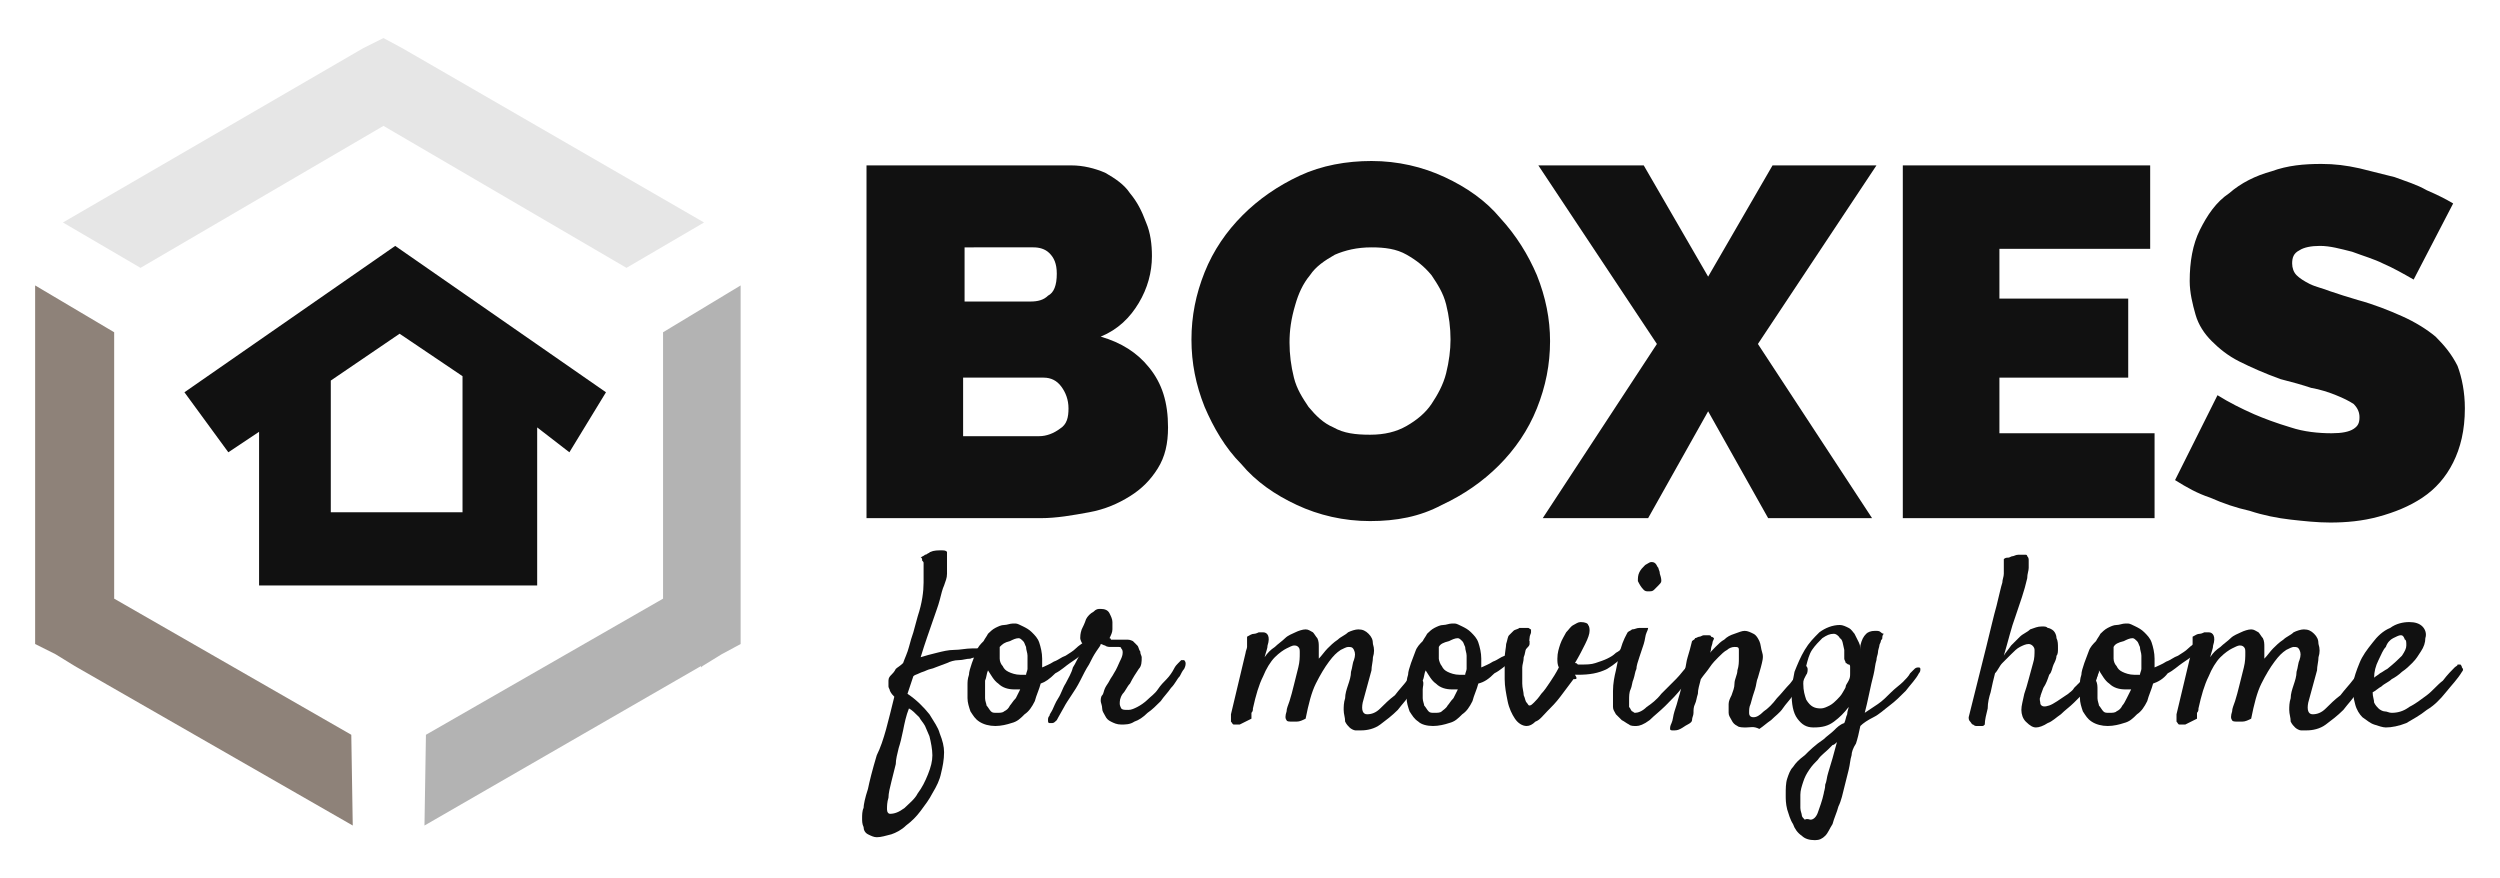 <?xml version="1.0" encoding="UTF-8"?> <!-- Generator: Adobe Illustrator 19.0.0, SVG Export Plug-In . SVG Version: 6.00 Build 0) --> <svg xmlns="http://www.w3.org/2000/svg" xmlns:xlink="http://www.w3.org/1999/xlink" id="logo" x="0px" y="0px" viewBox="0 0 170.8 60" style="enable-background:new 0 0 170.8 60;" xml:space="preserve"> <style type="text/css"> .st0{fill:#E6E6E6;} .st1{fill:#B3B3B3;} .st2{fill:#8E8279;} .st3{fill:#111111;} </style> <g> <polygon class="st0" points="26.2,2.6 24.8,3.3 4.3,15.2 9.6,18.3 26.2,8.6 42.8,18.3 48.1,15.2 27.5,3.3 "></polygon> <polygon class="st1" points="45.3,22.7 45.3,40.9 29.1,50.2 29,56.4 47.9,45.5 47.9,45.6 48,45.5 49.3,44.7 50.6,44 50.6,42.4 50.6,40.8 50.6,40.8 50.6,40.8 50.6,19.5 "></polygon> <polygon class="st2" points="2.4,40.8 2.4,40.8 2.4,40.8 2.4,42.4 2.4,44 3.8,44.7 5.1,45.5 5.1,45.6 5.1,45.5 24.1,56.4 24,50.2 7.8,40.9 7.8,22.7 2.4,19.5 "></polygon> <path class="st3" d="M41.4,26.8L27,16.8l0,0l0,0l-14.4,10l3,4.1l2.1-1.4V40h19V29.2l2.2,1.7L41.4,26.8z M31.6,35h-9v-9l4.7-3.2 l4.3,2.9V35z"></path> <g> <path class="st3" d="M79.8,29.2c0,1.1-0.2,2-0.7,2.8c-0.5,0.8-1.1,1.4-1.9,1.9c-0.8,0.5-1.7,0.9-2.8,1.1c-1.1,0.2-2.2,0.4-3.3,0.4 H59.2V11.3h14c0.8,0,1.6,0.2,2.3,0.5c0.7,0.4,1.3,0.8,1.7,1.4c0.5,0.6,0.8,1.2,1.1,2c0.3,0.7,0.4,1.5,0.4,2.3 c0,1.1-0.3,2.2-0.9,3.2c-0.6,1-1.4,1.8-2.6,2.3c1.4,0.4,2.5,1.1,3.3,2.1C79.4,26.2,79.8,27.5,79.8,29.2z M65.9,16.9v3.7h4.5 c0.5,0,0.9-0.1,1.2-0.4c0.4-0.2,0.6-0.7,0.6-1.5c0-0.7-0.2-1.1-0.5-1.4c-0.3-0.3-0.7-0.4-1.1-0.4H65.9z M73,27.9 c0-0.6-0.2-1.1-0.5-1.5c-0.3-0.4-0.7-0.6-1.2-0.6h-5.5v4h5.2c0.5,0,1-0.2,1.4-0.5C72.9,29,73,28.5,73,27.9z"></path> <path class="st3" d="M93.6,35.6c-1.8,0-3.5-0.4-5-1.1c-1.5-0.7-2.8-1.6-3.8-2.8c-1.1-1.1-1.9-2.5-2.5-3.9c-0.6-1.5-0.9-3-0.9-4.6 c0-1.6,0.3-3.1,0.9-4.6c0.6-1.5,1.5-2.8,2.6-3.9c1.1-1.1,2.4-2,3.9-2.7c1.5-0.7,3.2-1,4.9-1c1.8,0,3.5,0.4,5,1.1 c1.5,0.7,2.8,1.6,3.8,2.8c1.1,1.2,1.9,2.5,2.5,3.9c0.6,1.5,0.9,3,0.9,4.5c0,1.6-0.3,3.1-0.9,4.6c-0.6,1.5-1.5,2.8-2.6,3.9 c-1.1,1.1-2.4,2-3.9,2.7C97,35.3,95.4,35.6,93.6,35.6z M88.1,23.4c0,0.8,0.1,1.6,0.3,2.4c0.2,0.8,0.6,1.4,1,2 c0.5,0.6,1,1.1,1.7,1.4c0.7,0.4,1.5,0.5,2.5,0.5c1,0,1.8-0.2,2.5-0.6c0.7-0.4,1.3-0.9,1.7-1.5c0.4-0.6,0.8-1.3,1-2.1 c0.2-0.8,0.3-1.6,0.3-2.3c0-0.8-0.1-1.6-0.3-2.4c-0.2-0.8-0.6-1.4-1-2c-0.5-0.6-1-1-1.7-1.4c-0.7-0.4-1.5-0.5-2.4-0.5 c-1,0-1.8,0.2-2.5,0.5c-0.7,0.4-1.3,0.8-1.7,1.4c-0.5,0.6-0.8,1.3-1,2C88.2,21.8,88.1,22.6,88.1,23.4z"></path> <path class="st3" d="M112.3,11.3l4.4,7.6l4.4-7.6h7.1l-8.1,12.2l7.8,11.9h-7.1l-4.1-7.3l-4.1,7.3h-7.2l7.8-11.9l-8.1-12.2H112.3z"></path> <path class="st3" d="M147.2,29.6v5.8H130V11.3h16.9V17h-10.3v3.4h8.8v5.4h-8.8v3.8H147.2z"></path> <path class="st3" d="M164.9,19.1c-0.7-0.4-1.4-0.8-2.1-1.1c-0.6-0.3-1.3-0.5-2.1-0.8c-0.8-0.2-1.5-0.4-2.2-0.4 c-0.6,0-1.1,0.1-1.4,0.3c-0.4,0.2-0.5,0.5-0.5,0.9c0,0.3,0.1,0.6,0.3,0.8c0.2,0.2,0.5,0.4,0.9,0.6c0.4,0.2,0.9,0.3,1.4,0.5 c0.6,0.2,1.2,0.4,1.9,0.6c1.1,0.3,2.1,0.7,3,1.1c0.9,0.4,1.7,0.9,2.3,1.4c0.6,0.6,1.1,1.2,1.5,2c0.3,0.8,0.5,1.8,0.5,2.9 c0,1.5-0.3,2.7-0.8,3.7c-0.5,1-1.2,1.8-2.1,2.4c-0.9,0.6-1.9,1-3,1.3c-1.1,0.3-2.2,0.4-3.3,0.4c-0.9,0-1.8-0.1-2.7-0.2 c-0.9-0.1-1.9-0.3-2.8-0.6c-0.9-0.2-1.8-0.5-2.7-0.9c-0.9-0.3-1.6-0.7-2.4-1.2l2.9-5.8c0.8,0.5,1.6,0.9,2.5,1.3 c0.7,0.3,1.5,0.6,2.5,0.9c0.9,0.3,1.9,0.4,2.8,0.4c0.7,0,1.2-0.1,1.5-0.3c0.3-0.2,0.4-0.4,0.4-0.8c0-0.3-0.1-0.6-0.4-0.9 c-0.3-0.2-0.7-0.4-1.2-0.6c-0.5-0.2-1.1-0.4-1.7-0.5c-0.6-0.2-1.3-0.4-2.1-0.6c-1.1-0.4-2-0.8-2.8-1.2c-0.8-0.4-1.4-0.9-1.9-1.4 c-0.5-0.5-0.9-1.1-1.1-1.8c-0.2-0.7-0.4-1.5-0.4-2.3c0-1.3,0.2-2.5,0.7-3.5c0.5-1,1.1-1.9,2-2.5c0.8-0.7,1.8-1.2,2.9-1.5 c1.1-0.4,2.2-0.5,3.4-0.5c0.9,0,1.7,0.1,2.6,0.3c0.8,0.2,1.6,0.4,2.4,0.6c0.8,0.3,1.5,0.5,2.2,0.9c0.7,0.3,1.3,0.6,1.8,0.9 L164.9,19.1z"></path> </g> <g> <path class="st3" d="M61.1,47.6c-0.1-0.1-0.2-0.2-0.3-0.4c0-0.1-0.1-0.2-0.1-0.3c0-0.1,0-0.2,0-0.4c0-0.2,0.1-0.3,0.2-0.4 c0.1-0.1,0.2-0.2,0.3-0.4c0.1-0.1,0.3-0.2,0.5-0.4c0.1-0.3,0.3-0.7,0.4-1.1c0.1-0.4,0.2-0.7,0.3-1c0.1-0.4,0.2-0.7,0.3-1.1 c0.3-0.9,0.4-1.7,0.4-2.3c0-0.6,0-1,0-1.1c0-0.1,0-0.2,0-0.2c0-0.1,0-0.1-0.1-0.2c0-0.1,0-0.2-0.1-0.2c0.1-0.1,0.2-0.1,0.3-0.2 c0.1,0,0.2-0.1,0.2-0.1c0.1,0,0.1-0.1,0.2-0.1c0.2-0.1,0.5-0.1,0.7-0.1c0.2,0,0.3,0,0.4,0.1c0,0.1,0,0.2,0,0.3c0,0.1,0,0.3,0,0.5 c0,0.2,0,0.4,0,0.7s-0.1,0.5-0.2,0.8c-0.1,0.2-0.2,0.6-0.3,1c-0.1,0.4-0.3,0.9-0.5,1.5c-0.2,0.6-0.5,1.4-0.8,2.4 c0.3-0.1,0.7-0.2,1.1-0.3c0.4-0.1,0.8-0.2,1.2-0.2s0.8-0.1,1.2-0.1c0.4,0,0.8,0,1.1,0c0.1,0,0.1,0,0.1,0.1c0,0.1,0,0.1,0,0.2 c0,0.1-0.1,0.1-0.2,0.2c-0.1,0.1-0.2,0.1-0.4,0.1c-0.2,0-0.5,0-0.7,0.1c-0.3,0-0.5,0.1-0.8,0.1c-0.3,0-0.6,0.1-0.8,0.2 c-0.3,0.1-0.5,0.2-0.8,0.3c-0.2,0.1-0.4,0.1-0.6,0.2c-0.2,0.1-0.3,0.1-0.5,0.2c-0.2,0.1-0.3,0.1-0.4,0.2l-0.4,1.2 c0.6,0.4,1.1,0.9,1.5,1.4c0.3,0.5,0.6,0.9,0.7,1.3c0.2,0.5,0.3,0.9,0.3,1.3c0,0.5-0.1,1-0.2,1.4c-0.1,0.5-0.3,0.9-0.6,1.4 c-0.2,0.4-0.5,0.8-0.8,1.2c-0.3,0.4-0.6,0.7-1,1c-0.3,0.3-0.7,0.5-1,0.6c-0.4,0.1-0.7,0.2-1,0.2c-0.2,0-0.4-0.1-0.6-0.2 c-0.2-0.1-0.3-0.3-0.3-0.5c-0.1-0.2-0.1-0.4-0.1-0.6c0-0.2,0-0.5,0.1-0.7c0-0.2,0.1-0.7,0.3-1.3c0.1-0.5,0.3-1.3,0.6-2.3 C60.4,50.6,60.7,49.2,61.1,47.6z M62.1,48.4c-0.2,0.5-0.3,1-0.4,1.5s-0.2,0.9-0.3,1.2c-0.1,0.4-0.2,0.8-0.2,1.1 c-0.1,0.4-0.2,0.8-0.3,1.2c-0.1,0.4-0.2,0.8-0.2,1.1c-0.1,0.3-0.1,0.6-0.1,0.8c0,0.2,0.1,0.3,0.2,0.3c0.3,0,0.6-0.1,1-0.4 c0.3-0.3,0.7-0.6,0.9-1c0.3-0.4,0.5-0.8,0.7-1.3c0.2-0.5,0.3-0.9,0.3-1.3c0-0.4-0.1-0.9-0.2-1.3c-0.1-0.2-0.2-0.5-0.3-0.7 c-0.1-0.2-0.3-0.4-0.4-0.6C62.5,48.7,62.3,48.5,62.1,48.4z"></path> <path class="st3" d="M71.1,46.7c-0.1,0.4-0.3,0.8-0.4,1.2c-0.2,0.4-0.4,0.7-0.7,0.9c-0.3,0.3-0.5,0.5-0.9,0.6 c-0.3,0.1-0.7,0.2-1.1,0.2c-0.4,0-0.8-0.1-1.1-0.3c-0.3-0.2-0.4-0.4-0.6-0.7c-0.1-0.3-0.2-0.6-0.2-0.9c0-0.3,0-0.7,0-0.9 c0-0.2,0-0.4,0.1-0.7c0-0.2,0.1-0.5,0.2-0.8c0.1-0.3,0.2-0.5,0.3-0.8c0.1-0.3,0.3-0.5,0.5-0.7c0.1-0.2,0.2-0.3,0.3-0.5 c0.1-0.1,0.3-0.3,0.5-0.4c0.2-0.1,0.4-0.2,0.6-0.2c0.2,0,0.4-0.1,0.6-0.1c0,0,0.1,0,0.1,0c0,0,0.1,0,0.1,0c0.1,0,0.3,0.1,0.5,0.2 c0.2,0.1,0.4,0.2,0.6,0.4c0.2,0.2,0.4,0.4,0.5,0.7c0.1,0.3,0.2,0.7,0.2,1.1c0,0.1,0,0.2,0,0.3c0,0.1,0,0.2,0,0.3 c0.2-0.1,0.5-0.2,0.8-0.4c0.3-0.1,0.5-0.3,0.8-0.4c0.3-0.2,0.5-0.3,0.7-0.5c0.2-0.2,0.4-0.3,0.5-0.4c0.1-0.1,0.2-0.2,0.3-0.2 c0.1,0,0.1,0,0.2,0.1c0,0.1,0,0.1,0,0.2c0,0.1-0.1,0.2-0.2,0.3c-0.1,0.1-0.2,0.2-0.4,0.4c-0.2,0.2-0.5,0.4-0.8,0.6 c-0.3,0.2-0.6,0.5-1,0.7C71.7,46.4,71.4,46.6,71.1,46.7z M67.3,47.1c0,0.2,0,0.4,0,0.6c0,0.2,0.1,0.4,0.1,0.5 c0.1,0.1,0.2,0.3,0.3,0.4c0.1,0.1,0.2,0.1,0.4,0.1c0.2,0,0.4,0,0.5-0.1c0.2-0.1,0.3-0.2,0.4-0.4c0.1-0.1,0.2-0.3,0.4-0.5 c0.1-0.2,0.2-0.4,0.3-0.6c-0.1,0-0.1,0-0.2,0c-0.1,0-0.1,0-0.2,0c-0.4,0-0.8-0.1-1.1-0.4c-0.3-0.2-0.5-0.6-0.7-0.9 c-0.1,0.2-0.1,0.5-0.2,0.7C67.3,46.7,67.3,46.9,67.3,47.1z M68.3,44.2c0,0.1,0,0.2,0,0.3c0,0.2,0,0.4,0,0.5c0,0.2,0.1,0.4,0.2,0.5 c0.1,0.2,0.2,0.3,0.4,0.4c0.2,0.1,0.5,0.2,0.8,0.2c0.1,0,0.1,0,0.2,0c0.1,0,0.1,0,0.2,0c0-0.1,0.1-0.3,0.1-0.4c0-0.1,0-0.2,0-0.3 c0-0.2,0-0.4,0-0.6c0-0.2-0.1-0.4-0.1-0.6c-0.1-0.2-0.1-0.3-0.2-0.4c-0.1-0.1-0.2-0.2-0.3-0.2c-0.2,0-0.4,0.1-0.6,0.2 C68.6,43.9,68.5,44,68.3,44.2z"></path> <path class="st3" d="M72.2,49.2c-0.1,0.1-0.2,0.2-0.3,0.2c-0.1,0-0.2,0-0.2,0c-0.1,0-0.1-0.1-0.1-0.2c0-0.1,0-0.2,0.1-0.3 c0-0.1,0.1-0.2,0.2-0.4c0.1-0.2,0.2-0.5,0.4-0.8c0.2-0.3,0.3-0.7,0.5-1c0.2-0.4,0.4-0.7,0.5-1.1c0.2-0.3,0.3-0.6,0.5-0.9 c0.1-0.3,0.2-0.5,0.3-0.6c-0.1-0.1-0.2-0.2-0.2-0.2c0,0-0.1-0.2-0.1-0.3c0-0.1,0-0.3,0.1-0.6c0.1-0.2,0.2-0.4,0.3-0.7 c0.1-0.2,0.3-0.4,0.5-0.5c0.2-0.2,0.3-0.2,0.5-0.2c0.3,0,0.5,0.1,0.6,0.3c0.1,0.2,0.2,0.4,0.2,0.6c0,0.1,0,0.3,0,0.5 c0,0.2-0.1,0.4-0.2,0.6c0,0,0.1,0,0.1,0.1c0.1,0,0.1,0,0.3,0c0.2,0,0.3,0,0.4,0c0.1,0,0.2,0,0.3,0c0.2,0,0.3,0,0.5,0.1 c0.1,0.1,0.2,0.2,0.3,0.3c0.1,0.1,0.1,0.3,0.2,0.4c0,0.2,0.1,0.3,0.1,0.4c0,0.3,0,0.6-0.2,0.8c-0.2,0.3-0.4,0.6-0.6,1 c-0.2,0.2-0.3,0.5-0.5,0.7c-0.2,0.3-0.2,0.5-0.2,0.7c0,0.1,0.1,0.3,0.1,0.3c0.1,0.1,0.2,0.1,0.5,0.1c0.2,0,0.4-0.1,0.6-0.2 c0.2-0.1,0.5-0.3,0.7-0.5c0.2-0.2,0.5-0.4,0.7-0.7c0.2-0.3,0.4-0.5,0.6-0.7c0.2-0.2,0.4-0.5,0.5-0.7c0.1-0.2,0.2-0.3,0.3-0.4 c0.1-0.1,0.1-0.1,0.2-0.2c0.1,0,0.2,0,0.2,0s0.1,0.1,0.1,0.2c0,0.1,0,0.2-0.1,0.4c-0.1,0.1-0.2,0.3-0.3,0.5 c-0.2,0.2-0.3,0.5-0.6,0.8c-0.2,0.3-0.5,0.6-0.7,0.9c-0.3,0.3-0.6,0.6-0.9,0.8c-0.3,0.3-0.6,0.5-0.9,0.6c-0.3,0.2-0.6,0.2-0.9,0.2 c-0.3,0-0.5-0.1-0.7-0.2c-0.2-0.1-0.3-0.2-0.4-0.4c-0.1-0.2-0.2-0.3-0.2-0.5c0-0.2-0.1-0.4-0.1-0.5c0-0.1,0-0.3,0.1-0.4 c0.1-0.1,0.1-0.3,0.2-0.5c0.1-0.2,0.2-0.3,0.3-0.5c0.1-0.2,0.2-0.3,0.3-0.5c0.2-0.3,0.3-0.6,0.4-0.8s0.2-0.4,0.2-0.6 c0-0.1,0-0.2-0.1-0.3c0-0.1-0.1-0.1-0.2-0.1c-0.1,0-0.1,0-0.1,0c0,0-0.1,0-0.1,0c0,0-0.1,0-0.1,0c0,0-0.1,0-0.2,0 c-0.1,0-0.3,0-0.4-0.1c-0.1,0-0.2-0.1-0.3-0.1c0,0.1-0.1,0.2-0.3,0.5c-0.2,0.3-0.3,0.5-0.5,0.9c-0.2,0.3-0.4,0.7-0.6,1.1 c-0.2,0.4-0.4,0.7-0.6,1c-0.2,0.3-0.4,0.6-0.5,0.8C72.3,49,72.2,49.2,72.2,49.2z"></path> <path class="st3" d="M91.8,48.5c0-0.2,0-0.5,0.1-0.8c0-0.3,0.1-0.6,0.2-0.9c0.1-0.3,0.2-0.6,0.2-0.9c0.1-0.3,0.1-0.6,0.2-0.8 c0.1-0.3,0.1-0.5,0-0.7c-0.1-0.2-0.2-0.2-0.4-0.2c-0.1,0-0.3,0.1-0.5,0.2c-0.3,0.2-0.5,0.4-0.8,0.8c-0.3,0.4-0.6,0.9-0.9,1.5 c-0.3,0.6-0.5,1.4-0.7,2.4c-0.2,0.1-0.4,0.2-0.6,0.2c-0.1,0-0.2,0-0.3,0c-0.2,0-0.4,0-0.4-0.1c-0.1-0.1-0.1-0.3,0-0.6 c0-0.2,0.1-0.4,0.2-0.7c0.1-0.3,0.2-0.7,0.3-1.1c0.1-0.4,0.2-0.8,0.3-1.2c0.1-0.4,0.1-0.7,0.1-1c0-0.2,0-0.3-0.1-0.4 c-0.1-0.1-0.2-0.1-0.3-0.1c-0.1,0-0.3,0.1-0.5,0.2c-0.2,0.1-0.5,0.3-0.8,0.6c-0.3,0.3-0.6,0.8-0.8,1.3c-0.3,0.6-0.5,1.3-0.7,2.2v0 c0,0.1,0,0.2-0.1,0.3c0,0.1,0,0.2,0,0.2c0,0.1,0,0.2,0,0.2l-0.8,0.4c-0.1,0-0.1,0-0.2,0c-0.1,0-0.2,0-0.2,0 c-0.1,0-0.1-0.1-0.2-0.2c0-0.1,0-0.3,0-0.5l1-4.2c0-0.1,0.1-0.3,0.1-0.4c0-0.1,0-0.2,0-0.4c0-0.1,0-0.2,0-0.3 c0.2-0.1,0.3-0.2,0.5-0.2c0.1,0,0.3-0.1,0.3-0.1c0.1,0,0.2,0,0.3,0c0.3,0,0.5,0.3,0.3,0.9c0,0.2-0.1,0.4-0.2,0.8 c0.2-0.3,0.4-0.5,0.7-0.7c0.2-0.2,0.5-0.4,0.7-0.6c0.2-0.2,0.5-0.3,0.7-0.4c0.2-0.1,0.5-0.2,0.7-0.2c0.2,0,0.3,0.1,0.5,0.2 c0.1,0.1,0.2,0.3,0.3,0.4c0.1,0.2,0.1,0.4,0.1,0.6c0,0.2,0,0.5,0,0.8c0.2-0.2,0.4-0.5,0.6-0.7c0.2-0.2,0.4-0.4,0.7-0.6 c0.2-0.2,0.5-0.3,0.7-0.5c0.2-0.1,0.5-0.2,0.7-0.2c0.3,0,0.5,0.1,0.7,0.3c0.2,0.2,0.3,0.4,0.3,0.7c0.1,0.3,0.1,0.6,0,0.9 c0,0.3-0.1,0.6-0.1,0.9l-0.6,2.2c-0.1,0.5,0,0.8,0.3,0.8c0.3,0,0.6-0.1,0.9-0.4c0.3-0.3,0.6-0.6,1-0.9c0.3-0.4,0.6-0.7,0.9-1.1 c0.3-0.4,0.5-0.7,0.7-0.9c0.1-0.1,0.1-0.1,0.2-0.1c0.1,0,0.1,0,0.2,0c0,0,0.1,0.1,0.1,0.2c0,0.1,0,0.2-0.1,0.3 c-0.2,0.4-0.5,0.8-0.8,1.3c-0.3,0.5-0.7,0.9-1,1.3c-0.4,0.4-0.8,0.7-1.2,1c-0.4,0.3-0.9,0.4-1.3,0.4c-0.2,0-0.3,0-0.4,0 s-0.3-0.1-0.4-0.2c-0.1-0.1-0.2-0.2-0.3-0.4C91.9,49,91.8,48.8,91.8,48.5z"></path> <path class="st3" d="M101,46.7c-0.1,0.4-0.3,0.8-0.4,1.2c-0.2,0.4-0.4,0.7-0.7,0.9c-0.3,0.3-0.5,0.5-0.9,0.6 c-0.3,0.1-0.7,0.2-1.1,0.2c-0.4,0-0.8-0.1-1-0.3c-0.3-0.2-0.4-0.4-0.6-0.7c-0.1-0.3-0.2-0.6-0.2-0.9c0-0.3,0-0.7,0-0.9 c0-0.2,0-0.4,0.1-0.7c0-0.2,0.1-0.5,0.2-0.8s0.2-0.5,0.3-0.8c0.1-0.3,0.3-0.5,0.5-0.7c0.1-0.2,0.2-0.3,0.3-0.5 c0.1-0.1,0.3-0.3,0.5-0.4s0.4-0.2,0.6-0.2c0.2,0,0.4-0.1,0.6-0.1c0,0,0.1,0,0.1,0c0,0,0.1,0,0.1,0c0.1,0,0.3,0.1,0.5,0.2 c0.2,0.1,0.4,0.2,0.6,0.4c0.2,0.2,0.4,0.4,0.5,0.7s0.2,0.7,0.2,1.1c0,0.1,0,0.2,0,0.3s0,0.2,0,0.3c0.2-0.1,0.5-0.2,0.8-0.4 c0.3-0.1,0.5-0.3,0.8-0.4c0.3-0.2,0.5-0.3,0.7-0.5c0.2-0.2,0.4-0.3,0.5-0.4c0.1-0.1,0.2-0.2,0.3-0.2c0.1,0,0.1,0,0.2,0.1 c0,0.1,0,0.1,0,0.2s-0.1,0.2-0.2,0.3c-0.1,0.1-0.2,0.2-0.4,0.4c-0.2,0.2-0.5,0.4-0.8,0.6c-0.3,0.2-0.6,0.5-1,0.7 C101.7,46.4,101.4,46.6,101,46.7z M97.2,47.1c0,0.2,0,0.4,0,0.6c0,0.2,0.1,0.4,0.1,0.5c0.1,0.1,0.2,0.3,0.3,0.4s0.2,0.1,0.4,0.1 c0.2,0,0.4,0,0.5-0.1s0.3-0.2,0.4-0.4c0.1-0.1,0.2-0.3,0.4-0.5c0.1-0.2,0.2-0.4,0.3-0.6c-0.1,0-0.1,0-0.2,0c-0.1,0-0.1,0-0.2,0 c-0.4,0-0.8-0.1-1.1-0.4c-0.3-0.2-0.5-0.6-0.7-0.9c-0.1,0.2-0.1,0.5-0.2,0.7C97.3,46.7,97.2,46.9,97.2,47.1z M98.3,44.2 c0,0.1,0,0.2,0,0.3c0,0.2,0,0.4,0,0.5s0.1,0.4,0.2,0.5c0.1,0.2,0.2,0.3,0.4,0.4c0.2,0.1,0.5,0.2,0.8,0.2c0.1,0,0.1,0,0.2,0 c0.1,0,0.1,0,0.2,0c0-0.1,0.1-0.3,0.1-0.4c0-0.1,0-0.2,0-0.3c0-0.2,0-0.4,0-0.6c0-0.2-0.1-0.4-0.1-0.6c-0.1-0.2-0.1-0.3-0.2-0.4 c-0.1-0.1-0.2-0.2-0.3-0.2c-0.2,0-0.4,0.1-0.6,0.2C98.6,43.9,98.4,44,98.3,44.2z"></path> <path class="st3" d="M107.5,46.4c-0.3,0.4-0.6,0.8-0.9,1.2c-0.3,0.4-0.6,0.7-0.9,1c-0.3,0.3-0.5,0.6-0.8,0.7 c-0.2,0.2-0.4,0.3-0.6,0.3c-0.3,0-0.6-0.2-0.8-0.5c-0.2-0.3-0.4-0.7-0.5-1.2c-0.1-0.5-0.2-1-0.2-1.5c0-0.5,0-1,0-1.4 c0-0.4,0.1-0.8,0.1-1c0.1-0.3,0.1-0.5,0.2-0.6c0.1-0.1,0.2-0.2,0.3-0.3s0.3-0.1,0.4-0.2c0.1,0,0.2,0,0.3,0c0.1,0,0.2,0,0.3,0 c0.1,0,0.1,0.1,0.2,0.1c0,0.1,0,0.1,0,0.2c0,0.1-0.1,0.2-0.1,0.4s-0.1,0.4-0.2,0.6c-0.1,0.2-0.1,0.5-0.2,0.7 c0,0.3-0.1,0.5-0.1,0.7c0,0.4,0,0.8,0,1.1c0,0.3,0.1,0.6,0.1,0.8c0.1,0.2,0.1,0.4,0.2,0.5c0.1,0.1,0.1,0.2,0.2,0.2 c0.1,0,0.2-0.1,0.3-0.2c0.1-0.1,0.3-0.3,0.5-0.6c0.2-0.2,0.4-0.5,0.6-0.8c0.2-0.3,0.4-0.6,0.6-1c-0.1-0.2-0.1-0.4-0.1-0.6 c0-0.4,0.1-0.7,0.2-1c0.1-0.3,0.3-0.6,0.4-0.8c0.2-0.2,0.3-0.4,0.5-0.5c0.2-0.1,0.3-0.2,0.5-0.2c0.3,0,0.5,0.1,0.5,0.2 c0.1,0.1,0.1,0.3,0.1,0.4c0,0.2-0.1,0.5-0.3,0.9c-0.2,0.4-0.4,0.8-0.7,1.3c0.1,0,0.1,0,0.2,0.1c0.1,0,0.1,0,0.2,0 c0.4,0,0.7,0,1-0.1c0.3-0.1,0.6-0.2,0.8-0.3c0.2-0.1,0.4-0.2,0.6-0.4c0.2-0.1,0.3-0.2,0.4-0.3c0.1-0.1,0.1-0.1,0.2-0.1 c0.1,0,0.1,0,0.2,0s0.1,0.1,0.1,0.1s0,0.1-0.1,0.2c-0.4,0.5-0.9,0.9-1.4,1.2c-0.6,0.3-1.2,0.4-2,0.4c-0.1,0-0.1,0-0.2,0 C107.8,46.4,107.7,46.4,107.5,46.4z"></path> <path class="st3" d="M111.2,43.2c0.1-0.1,0.2-0.1,0.3-0.2c0.2,0,0.3-0.1,0.5-0.1c0.2,0,0.3,0,0.4,0c0.1,0,0.2,0,0.2,0 c0,0,0,0.1-0.1,0.3c-0.1,0.2-0.1,0.5-0.2,0.8s-0.2,0.6-0.3,0.9c-0.1,0.3-0.2,0.6-0.2,0.8c-0.1,0.2-0.1,0.4-0.2,0.7 c-0.1,0.2-0.1,0.5-0.2,0.7c-0.1,0.2-0.1,0.5-0.1,0.7c0,0.2,0,0.4,0,0.5c0.1,0.1,0.1,0.2,0.2,0.3c0.1,0,0.1,0.1,0.2,0.1 c0.2,0,0.5-0.1,0.8-0.4c0.3-0.2,0.7-0.5,1-0.9c0.3-0.3,0.7-0.7,1-1c0.3-0.3,0.5-0.6,0.7-0.8c0.1-0.1,0.2-0.2,0.3-0.2 c0.1,0,0.2,0,0.2,0c0.1,0,0.1,0.1,0.1,0.2c0,0.1,0,0.2-0.1,0.3c-0.2,0.3-0.4,0.7-0.8,1.1c-0.3,0.4-0.7,0.8-1.1,1.2s-0.8,0.7-1.1,1 c-0.4,0.3-0.7,0.4-0.9,0.4c-0.2,0-0.4,0-0.5-0.1c-0.2-0.1-0.3-0.2-0.5-0.3c-0.1-0.1-0.3-0.3-0.4-0.4c-0.1-0.2-0.2-0.3-0.2-0.5 c0-0.3,0-0.6,0-1.1c0-0.5,0.1-1,0.2-1.4c0.1-0.5,0.2-1,0.3-1.4C110.9,43.7,111.1,43.4,111.2,43.2z M113.5,39.7 c0,0.1-0.1,0.2-0.2,0.3c-0.1,0.1-0.2,0.2-0.3,0.3c-0.1,0.1-0.2,0.1-0.4,0.1c-0.1,0-0.2,0-0.3-0.1c-0.2-0.2-0.3-0.4-0.4-0.6 c0-0.2,0-0.4,0.1-0.6c0.1-0.2,0.2-0.3,0.4-0.5c0.2-0.1,0.3-0.2,0.4-0.2c0.1,0,0.2,0,0.3,0.1c0.1,0.1,0.1,0.2,0.2,0.3 c0,0.1,0.1,0.2,0.1,0.4C113.5,39.5,113.5,39.6,113.5,39.7z"></path> <path class="st3" d="M119.3,49.7c-0.2,0-0.5,0-0.6-0.1c-0.2-0.1-0.3-0.2-0.4-0.4c-0.1-0.2-0.2-0.3-0.2-0.5c0-0.2,0-0.4,0-0.6 c0-0.2,0.1-0.4,0.2-0.6c0.1-0.3,0.2-0.5,0.2-0.8s0.2-0.6,0.2-0.9c0.1-0.3,0.1-0.6,0.1-0.8c0-0.2,0-0.4,0-0.6 c0-0.2-0.1-0.2-0.3-0.2c-0.2,0-0.4,0.1-0.5,0.2c-0.2,0.1-0.4,0.3-0.6,0.5c-0.2,0.2-0.4,0.4-0.6,0.7c-0.2,0.3-0.4,0.5-0.6,0.8 c-0.1,0.4-0.2,0.7-0.2,1c-0.1,0.3-0.1,0.5-0.2,0.7s-0.1,0.4-0.1,0.6c0,0.2-0.1,0.3-0.1,0.5c0,0.1-0.1,0.2-0.3,0.3 c-0.2,0.1-0.3,0.2-0.5,0.3c-0.2,0.1-0.3,0.1-0.5,0.1c-0.1,0-0.2,0-0.2-0.1c0-0.1,0-0.2,0.1-0.4c0.1-0.2,0.1-0.5,0.2-0.8 c0.1-0.3,0.2-0.6,0.3-1c0.1-0.3,0.2-0.7,0.2-1c0.1-0.3,0.1-0.5,0.2-0.8c0.1-0.3,0.1-0.6,0.2-0.9c0.1-0.3,0.2-0.7,0.3-1.1 c0.1-0.1,0.2-0.1,0.2-0.2c0.1,0,0.2-0.1,0.3-0.1c0.1,0,0.2-0.1,0.3-0.1c0.1,0,0.2,0,0.3,0c0.1,0,0.2,0,0.2,0.1 c0.1,0,0.2,0.1,0.2,0.1c0,0.1-0.1,0.2-0.1,0.3c0,0.1-0.1,0.3-0.1,0.4c0,0.2-0.1,0.4-0.2,0.5c0.1-0.2,0.3-0.4,0.5-0.6 c0.2-0.2,0.4-0.4,0.6-0.5c0.2-0.2,0.4-0.3,0.7-0.4s0.5-0.2,0.7-0.2c0.2,0,0.4,0.1,0.6,0.2c0.2,0.1,0.3,0.3,0.4,0.5 c0.1,0.2,0.1,0.5,0.2,0.8s0,0.6-0.1,1l-0.2,0.7c-0.1,0.2-0.1,0.5-0.2,0.8c-0.1,0.3-0.2,0.6-0.3,1c-0.1,0.2-0.1,0.4-0.1,0.6 c0,0.2,0.1,0.3,0.3,0.3s0.4-0.1,0.7-0.4c0.3-0.2,0.6-0.5,0.9-0.9c0.3-0.3,0.6-0.7,0.9-1c0.3-0.4,0.5-0.6,0.6-0.9 c0.1-0.1,0.2-0.2,0.3-0.3c0.1,0,0.2,0,0.2,0c0,0,0.1,0.1,0.1,0.2c0,0.1,0,0.3-0.1,0.4c-0.1,0.2-0.2,0.4-0.3,0.6 c-0.2,0.2-0.3,0.5-0.6,0.8c-0.2,0.3-0.5,0.6-0.7,0.9c-0.2,0.3-0.5,0.5-0.8,0.8c-0.3,0.2-0.5,0.4-0.8,0.6 C119.8,49.6,119.6,49.7,119.3,49.7z"></path> <path class="st3" d="M126.5,51.6c-0.1,0.3-0.1,0.6-0.2,1c-0.1,0.4-0.2,0.8-0.3,1.2c-0.1,0.4-0.2,0.9-0.4,1.3 c-0.1,0.4-0.3,0.8-0.4,1.2c-0.2,0.3-0.3,0.6-0.5,0.8c-0.2,0.2-0.4,0.3-0.7,0.3c-0.4,0-0.7-0.1-0.9-0.3c-0.3-0.2-0.5-0.5-0.6-0.8 c-0.2-0.3-0.3-0.7-0.4-1c-0.1-0.4-0.1-0.7-0.1-1c0-0.4,0-0.8,0.1-1.1c0.1-0.3,0.2-0.6,0.4-0.8c0.2-0.3,0.4-0.5,0.8-0.8 c0.3-0.3,0.7-0.7,1.3-1.1c0.2-0.2,0.5-0.4,0.7-0.6c0.2-0.2,0.4-0.4,0.7-0.5c0.1-0.2,0.1-0.4,0.2-0.6c0-0.2,0.1-0.4,0.1-0.5 c-0.3,0.4-0.6,0.7-1,1c-0.4,0.3-0.8,0.4-1.4,0.4c-0.5,0-0.8-0.2-1.1-0.6c-0.3-0.4-0.4-1-0.4-1.8c0-0.4,0.1-0.9,0.2-1.4 c0.2-0.5,0.4-1,0.7-1.5c0.3-0.5,0.6-0.8,1-1.2c0.4-0.3,0.9-0.5,1.4-0.5c0.2,0,0.4,0.1,0.6,0.2c0.2,0.1,0.3,0.3,0.4,0.4 c0.1,0.2,0.2,0.4,0.3,0.6c0.1,0.2,0.1,0.4,0.1,0.6c0-0.1,0-0.1,0-0.2c0-0.1,0-0.1,0-0.2c0.1-0.4,0.2-0.6,0.4-0.8 c0.1-0.1,0.3-0.2,0.6-0.2c0.2,0,0.3,0,0.4,0.1c0.1,0.1,0.2,0.1,0.2,0.1c-0.1,0.1-0.1,0.2-0.1,0.3s-0.1,0.1-0.1,0.2 c0,0.1-0.1,0.2-0.1,0.3c0,0.1-0.1,0.3-0.1,0.5c0,0.1-0.1,0.3-0.1,0.5c-0.1,0.3-0.1,0.6-0.2,1c-0.1,0.4-0.2,0.8-0.3,1.3 c-0.1,0.5-0.2,0.9-0.3,1.3c0.3-0.2,0.6-0.4,0.9-0.6c0.3-0.2,0.6-0.5,0.9-0.8s0.6-0.5,0.8-0.7s0.4-0.4,0.5-0.6 c0.1-0.1,0.2-0.2,0.3-0.3c0.1-0.1,0.2-0.1,0.3-0.1c0.1,0,0.1,0.1,0.1,0.1c0,0.1,0,0.2-0.1,0.3c-0.2,0.4-0.6,0.8-0.9,1.2 c-0.4,0.4-0.7,0.7-1.1,1c-0.4,0.3-0.7,0.6-1.1,0.8c-0.4,0.2-0.7,0.4-0.9,0.6c-0.1,0.5-0.2,0.9-0.3,1.2 C126.6,51.1,126.5,51.4,126.5,51.6z M123.7,56c0.2,0,0.4-0.2,0.5-0.5c0.1-0.3,0.3-0.8,0.4-1.3c0-0.1,0.1-0.3,0.1-0.6 c0.1-0.2,0.1-0.5,0.2-0.8c0.1-0.3,0.2-0.7,0.3-1c0.1-0.4,0.2-0.7,0.3-1.1c-0.1,0.1-0.2,0.2-0.3,0.2c-0.1,0.1-0.2,0.2-0.3,0.3 c-0.2,0.2-0.5,0.4-0.7,0.7c-0.2,0.2-0.4,0.4-0.6,0.7s-0.3,0.5-0.4,0.8c-0.1,0.3-0.2,0.6-0.2,0.9s0,0.7,0,0.9 c0,0.2,0.1,0.4,0.1,0.5c0,0.1,0.1,0.2,0.2,0.3C123.5,55.9,123.6,56,123.7,56z M124.4,48.4c0.2,0,0.4-0.1,0.6-0.2 c0.2-0.1,0.4-0.3,0.5-0.4s0.3-0.3,0.4-0.5c0.1-0.2,0.2-0.3,0.2-0.4c0-0.1,0.1-0.2,0.2-0.4c0.1-0.2,0.1-0.3,0.1-0.5 c0-0.2,0-0.3,0-0.4c0-0.1,0-0.2-0.1-0.2c-0.1,0-0.1-0.1-0.2-0.1c0-0.1-0.1-0.2-0.1-0.3s0-0.2,0-0.3c0-0.1,0-0.2,0-0.3 c-0.1-0.4-0.1-0.7-0.3-0.8c-0.1-0.2-0.3-0.3-0.4-0.3c-0.3,0-0.5,0.1-0.8,0.3c-0.2,0.2-0.5,0.5-0.7,0.8c-0.2,0.3-0.3,0.7-0.4,1.1 c-0.1,0.4-0.2,0.8-0.2,1.2c0,0.5,0.1,0.8,0.2,1.1C123.7,48.3,124,48.4,124.4,48.4z"></path> <path class="st3" d="M142.9,45.7c0.1-0.1,0.2-0.1,0.2-0.1c0.1,0,0.1,0,0.2,0.1c0,0,0.1,0.1,0.1,0.2c0,0.1-0.1,0.2-0.1,0.3 c-0.2,0.3-0.4,0.6-0.7,0.9c-0.3,0.3-0.6,0.6-0.9,0.9c-0.3,0.3-0.6,0.5-0.9,0.8c-0.3,0.2-0.6,0.5-0.9,0.6c-0.3,0.2-0.6,0.3-0.8,0.3 c-0.2,0-0.4-0.1-0.7-0.4c-0.2-0.2-0.3-0.5-0.3-0.8c0-0.3,0.1-0.6,0.2-1.1c0.1-0.3,0.2-0.6,0.3-1c0.1-0.4,0.2-0.7,0.3-1.1 c0.1-0.3,0.1-0.6,0.1-0.9c0-0.2-0.2-0.4-0.4-0.4c-0.2,0-0.4,0.1-0.6,0.2c-0.2,0.1-0.4,0.3-0.6,0.5c-0.2,0.2-0.4,0.4-0.6,0.6 c-0.2,0.2-0.3,0.5-0.5,0.7c-0.1,0.4-0.2,0.8-0.3,1.3c-0.1,0.3-0.2,0.7-0.2,1.1c-0.1,0.4-0.2,0.8-0.2,1.1c-0.1,0.1-0.1,0.1-0.2,0.1 c-0.1,0-0.1,0-0.2,0c-0.1,0-0.2,0-0.2,0c-0.1,0-0.2-0.1-0.2-0.1c-0.1,0-0.1-0.1-0.2-0.2c-0.1-0.1-0.1-0.2-0.1-0.3 c0.5-2,0.9-3.6,1.2-4.8c0.3-1.2,0.5-2.1,0.7-2.8c0.2-0.8,0.3-1.3,0.4-1.6c0-0.2,0.1-0.4,0.1-0.6c0-0.2,0-0.4,0-0.5 c0-0.2,0-0.4,0-0.5c0.1-0.1,0.2-0.1,0.3-0.1c0.1,0,0.2-0.1,0.3-0.1c0.1,0,0.2-0.1,0.4-0.1c0.1,0,0.2,0,0.3,0c0.1,0,0.2,0,0.2,0 c0.1,0,0.1,0.1,0.1,0.1c0.1,0.1,0.1,0.2,0.1,0.3c0,0.2,0,0.3,0,0.5c0,0.2-0.1,0.4-0.1,0.7c-0.2,0.9-0.5,1.7-0.8,2.6 c-0.3,0.8-0.5,1.7-0.8,2.7c0.1-0.2,0.3-0.4,0.5-0.7c0.2-0.2,0.4-0.4,0.6-0.6c0.2-0.2,0.5-0.3,0.7-0.5c0.3-0.1,0.5-0.2,0.8-0.2 c0.2,0,0.3,0,0.4,0.1c0.1,0,0.3,0.1,0.4,0.2c0.1,0.1,0.2,0.3,0.2,0.5c0.1,0.2,0.1,0.4,0.1,0.7c0,0.2,0,0.4-0.1,0.5 c0,0.2-0.1,0.4-0.2,0.6c-0.1,0.2-0.1,0.5-0.3,0.7c-0.1,0.3-0.2,0.6-0.4,0.9c-0.1,0.3-0.2,0.5-0.2,0.6c-0.1,0.2,0,0.3,0,0.5 c0.1,0.2,0.3,0.2,0.6,0.1c0.3-0.1,0.7-0.4,1.3-0.8c0.1-0.1,0.3-0.2,0.4-0.4c0.2-0.2,0.3-0.3,0.5-0.5c0.2-0.2,0.3-0.3,0.4-0.5 C142.7,45.9,142.8,45.8,142.9,45.7z"></path> <path class="st3" d="M147.1,46.7c-0.1,0.4-0.3,0.8-0.4,1.2c-0.2,0.4-0.4,0.7-0.7,0.9c-0.3,0.3-0.5,0.5-0.9,0.6 c-0.3,0.1-0.7,0.2-1.1,0.2c-0.4,0-0.8-0.1-1.1-0.3c-0.3-0.2-0.4-0.4-0.6-0.7c-0.1-0.3-0.2-0.6-0.2-0.9c0-0.3,0-0.7,0-0.9 c0-0.2,0-0.4,0.1-0.7c0-0.2,0.1-0.5,0.2-0.8s0.2-0.5,0.3-0.8c0.1-0.3,0.3-0.5,0.5-0.7c0.1-0.2,0.2-0.3,0.3-0.5 c0.1-0.1,0.3-0.3,0.5-0.4c0.2-0.1,0.4-0.2,0.6-0.2c0.2,0,0.4-0.1,0.6-0.1c0,0,0.1,0,0.1,0c0,0,0.1,0,0.1,0c0.1,0,0.3,0.1,0.5,0.2 c0.2,0.1,0.4,0.2,0.6,0.4c0.2,0.2,0.4,0.4,0.5,0.7c0.1,0.3,0.2,0.7,0.2,1.1c0,0.1,0,0.2,0,0.3c0,0.1,0,0.2,0,0.3 c0.2-0.1,0.5-0.2,0.8-0.4c0.3-0.1,0.5-0.3,0.8-0.4c0.3-0.2,0.5-0.3,0.7-0.5c0.2-0.2,0.4-0.3,0.5-0.4c0.1-0.1,0.2-0.2,0.3-0.2 c0.1,0,0.1,0,0.2,0.1c0,0.1,0,0.1,0,0.2c0,0.1-0.1,0.2-0.2,0.3c-0.1,0.1-0.2,0.2-0.4,0.4c-0.2,0.2-0.5,0.4-0.8,0.6 c-0.3,0.2-0.6,0.5-1,0.7C147.8,46.4,147.4,46.6,147.1,46.7z M143.3,47.1c0,0.2,0,0.4,0,0.6c0,0.2,0.1,0.4,0.1,0.5 c0.1,0.1,0.2,0.3,0.3,0.4c0.1,0.1,0.2,0.1,0.4,0.1c0.2,0,0.4,0,0.5-0.1c0.2-0.1,0.3-0.2,0.4-0.4c0.1-0.1,0.2-0.3,0.3-0.5 c0.1-0.2,0.2-0.4,0.3-0.6c-0.1,0-0.1,0-0.2,0c-0.1,0-0.1,0-0.2,0c-0.4,0-0.8-0.1-1.1-0.4c-0.3-0.2-0.5-0.6-0.7-0.9 c-0.1,0.2-0.1,0.5-0.2,0.7C143.3,46.7,143.3,46.9,143.3,47.1z M144.4,44.2c0,0.1,0,0.2,0,0.3c0,0.2,0,0.4,0,0.5 c0,0.2,0.1,0.4,0.2,0.5c0.1,0.2,0.2,0.3,0.4,0.4c0.2,0.1,0.5,0.2,0.8,0.2c0.1,0,0.1,0,0.2,0c0.1,0,0.1,0,0.2,0 c0-0.1,0.1-0.3,0.1-0.4c0-0.1,0-0.2,0-0.3c0-0.2,0-0.4,0-0.6c0-0.2-0.1-0.4-0.1-0.6c-0.1-0.2-0.1-0.3-0.2-0.4 c-0.1-0.1-0.2-0.2-0.3-0.2c-0.2,0-0.4,0.1-0.6,0.2C144.7,43.9,144.5,44,144.4,44.2z"></path> <path class="st3" d="M156.4,48.5c0-0.2,0-0.5,0.1-0.8c0-0.3,0.1-0.6,0.2-0.9c0.1-0.3,0.2-0.6,0.2-0.9c0.1-0.3,0.1-0.6,0.2-0.8 c0.1-0.3,0.1-0.5,0-0.7c-0.1-0.2-0.2-0.2-0.4-0.2c-0.1,0-0.3,0.1-0.5,0.2c-0.3,0.2-0.5,0.4-0.8,0.8c-0.3,0.4-0.6,0.9-0.9,1.5 c-0.3,0.6-0.5,1.4-0.7,2.4c-0.2,0.1-0.4,0.2-0.6,0.2c-0.1,0-0.2,0-0.3,0c-0.2,0-0.4,0-0.4-0.1c-0.1-0.1-0.1-0.3,0-0.6 c0-0.2,0.1-0.4,0.2-0.7c0.1-0.3,0.2-0.7,0.3-1.1c0.1-0.4,0.2-0.8,0.3-1.2c0.1-0.4,0.1-0.7,0.1-1c0-0.2,0-0.3-0.1-0.4 c-0.1-0.1-0.2-0.1-0.3-0.1c-0.1,0-0.3,0.1-0.5,0.2c-0.2,0.1-0.5,0.3-0.8,0.6c-0.3,0.3-0.6,0.8-0.8,1.3c-0.3,0.6-0.5,1.3-0.7,2.2v0 c0,0.1,0,0.2-0.1,0.3c0,0.1,0,0.2,0,0.2c0,0.1,0,0.2,0,0.2l-0.8,0.4c-0.1,0-0.1,0-0.2,0c-0.1,0-0.2,0-0.2,0 c-0.1,0-0.1-0.1-0.2-0.2c0-0.1,0-0.3,0-0.5l1-4.2c0-0.1,0.1-0.3,0.1-0.4c0-0.1,0-0.2,0-0.4c0-0.1,0-0.2,0-0.3 c0.2-0.1,0.3-0.2,0.5-0.2c0.1,0,0.3-0.1,0.3-0.1c0.1,0,0.2,0,0.3,0c0.3,0,0.5,0.3,0.3,0.9c0,0.2-0.1,0.4-0.2,0.8 c0.2-0.3,0.4-0.5,0.7-0.7c0.2-0.2,0.5-0.4,0.7-0.6c0.2-0.2,0.5-0.3,0.7-0.4c0.2-0.1,0.5-0.2,0.7-0.2c0.2,0,0.3,0.1,0.5,0.2 c0.1,0.1,0.2,0.3,0.3,0.4c0.1,0.2,0.1,0.4,0.1,0.6c0,0.2,0,0.5,0,0.8c0.2-0.2,0.4-0.5,0.6-0.7c0.2-0.2,0.4-0.4,0.7-0.6 c0.2-0.2,0.5-0.3,0.7-0.5c0.2-0.1,0.5-0.2,0.7-0.2c0.3,0,0.5,0.1,0.7,0.3c0.2,0.2,0.3,0.4,0.3,0.7c0.1,0.3,0.1,0.6,0,0.9 c0,0.3-0.1,0.6-0.1,0.9l-0.6,2.2c-0.1,0.5,0,0.8,0.3,0.8c0.3,0,0.6-0.1,0.9-0.4s0.6-0.6,1-0.9c0.3-0.4,0.6-0.7,0.9-1.1 c0.3-0.4,0.5-0.7,0.7-0.9c0.1-0.1,0.1-0.1,0.2-0.1c0.1,0,0.1,0,0.2,0c0,0,0.1,0.1,0.1,0.2c0,0.1,0,0.2-0.1,0.3 c-0.2,0.4-0.5,0.8-0.8,1.3c-0.3,0.5-0.7,0.9-1,1.3c-0.4,0.4-0.8,0.7-1.2,1c-0.4,0.3-0.9,0.4-1.3,0.4c-0.2,0-0.3,0-0.4,0 c-0.1,0-0.3-0.1-0.4-0.2c-0.1-0.1-0.2-0.2-0.3-0.4C156.5,49,156.4,48.8,156.4,48.5z"></path> <path class="st3" d="M168.2,45.9c-0.3,0.5-0.7,0.9-1.1,1.4s-0.8,0.9-1.3,1.2c-0.5,0.4-0.9,0.6-1.4,0.9c-0.5,0.2-1,0.3-1.4,0.3 c-0.2,0-0.5-0.1-0.8-0.2c-0.3-0.1-0.5-0.3-0.8-0.5c-0.2-0.2-0.4-0.5-0.5-0.9c-0.1-0.4-0.2-0.8-0.1-1.4c0-0.4,0.2-0.9,0.4-1.4 c0.2-0.5,0.5-0.9,0.9-1.4c0.3-0.4,0.7-0.8,1.2-1c0.4-0.3,0.9-0.4,1.3-0.4c0.4,0,0.7,0.1,0.9,0.3c0.2,0.2,0.3,0.5,0.2,0.8 c0,0.3-0.1,0.6-0.3,0.9c-0.2,0.3-0.3,0.5-0.6,0.8c-0.2,0.2-0.4,0.4-0.7,0.6c-0.2,0.2-0.5,0.4-0.7,0.5c-0.2,0.2-0.5,0.3-0.7,0.5 c-0.2,0.1-0.4,0.3-0.6,0.4c0,0.3,0.1,0.5,0.1,0.7c0.1,0.2,0.2,0.3,0.3,0.4c0.1,0.1,0.3,0.2,0.4,0.2c0.2,0,0.3,0.1,0.5,0.1 c0.4,0,0.8-0.1,1.2-0.4c0.4-0.2,0.8-0.5,1.2-0.8c0.4-0.3,0.7-0.7,1.1-1c0.3-0.4,0.6-0.7,0.8-0.9c0.1-0.1,0.2-0.1,0.2-0.2 c0.1,0,0.1,0,0.2,0c0,0,0.1,0.1,0.1,0.2C168.3,45.7,168.3,45.8,168.2,45.9z M164,43.4c-0.1,0-0.3,0.1-0.5,0.2 c-0.2,0.1-0.4,0.3-0.5,0.6c-0.2,0.2-0.3,0.5-0.5,0.9c-0.2,0.4-0.3,0.8-0.3,1.2c0.1-0.1,0.3-0.2,0.4-0.3c0.2-0.1,0.3-0.2,0.5-0.3 c0.5-0.4,0.8-0.7,1-0.9c0.2-0.3,0.3-0.5,0.3-0.7c0-0.2,0-0.4-0.1-0.4C164.2,43.4,164.1,43.4,164,43.4z"></path> </g> </g> </svg> 